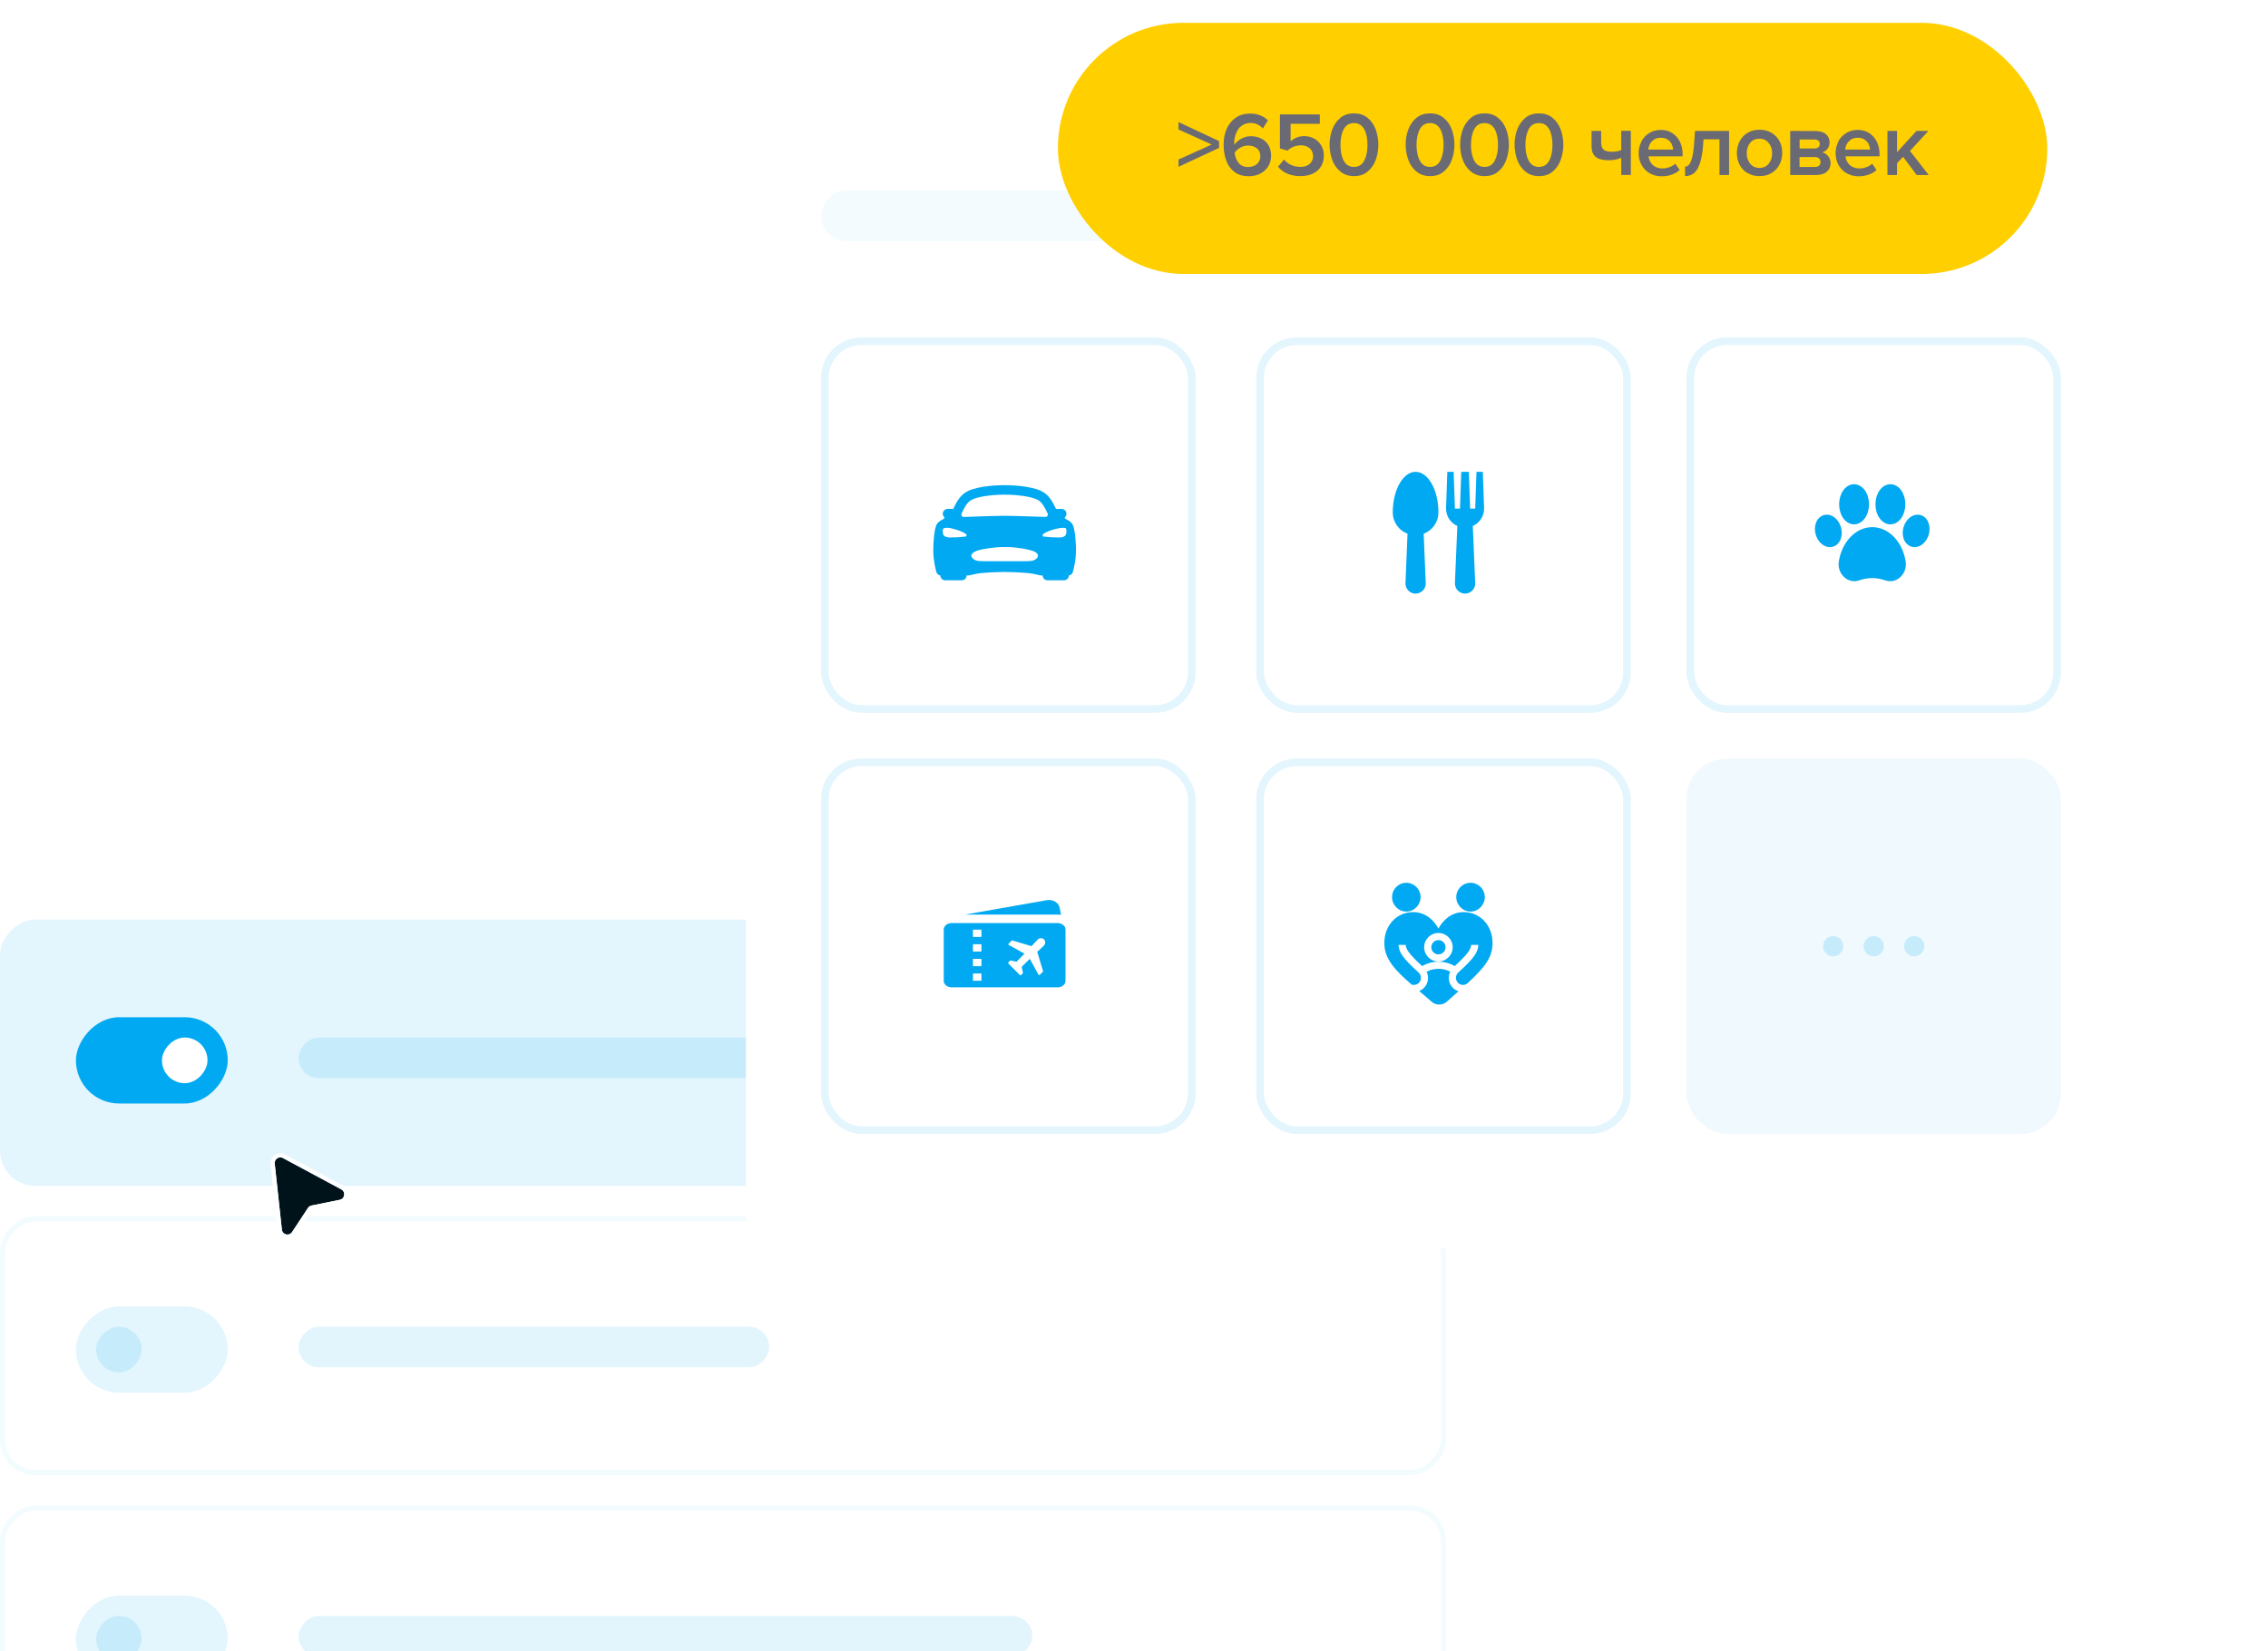 <?xml version="1.0" encoding="UTF-8"?> <svg xmlns="http://www.w3.org/2000/svg" width="298" height="217" viewBox="0 0 298 217" fill="none"><rect width="190" height="35" rx="4.667" transform="matrix(-1 0 0 1 190 120.833)" fill="#E3F5FD"></rect><rect width="19.949" height="11.333" rx="5.667" transform="matrix(-1 0 0 1 29.926 133.667)" fill="#00A9F1"></rect><rect width="5.985" height="6" rx="2.992" transform="matrix(-1 0 0 1 27.266 136.333)" fill="white"></rect><rect x="-0.333" y="0.333" width="189.333" height="33.333" rx="4.333" transform="matrix(-1 0 0 1 189.333 159.833)" stroke="#F2FBFE" stroke-width="0.667"></rect><rect x="-0.333" y="0.333" width="189.333" height="34.333" rx="4.333" transform="matrix(-1 0 0 1 189.333 197.833)" stroke="#F2FBFE" stroke-width="0.667"></rect><rect width="96.418" height="5.333" rx="2.667" transform="matrix(-1 0 0 1 135.652 136.333)" fill="#C6ECFC"></rect><rect opacity="0.5" width="61.841" height="5.333" rx="2.667" transform="matrix(-1 0 0 1 101.074 174.333)" fill="#C6ECFC"></rect><rect opacity="0.5" width="96.418" height="5.333" rx="2.667" transform="matrix(-1 0 0 1 135.652 212.333)" fill="#C6ECFC"></rect><g filter="url(#filter0_d_2063_578)"><path d="M36.098 152.898C36.035 152.308 36.656 151.888 37.177 152.168L44.844 156.285C45.451 156.611 45.317 157.52 44.642 157.657L40.933 158.412C40.742 158.451 40.573 158.565 40.465 158.728L38.378 161.893C37.998 162.469 37.108 162.253 37.034 161.566L36.098 152.898Z" fill="#00131B"></path><path d="M35.824 152.928C35.736 152.117 36.591 151.539 37.308 151.924L44.974 156.041C45.809 156.49 45.624 157.739 44.696 157.928L40.988 158.683C40.868 158.707 40.763 158.778 40.696 158.88L38.608 162.045C38.086 162.837 36.861 162.54 36.759 161.597L35.824 152.928Z" stroke="white" stroke-width="0.552"></path></g><g clip-path="url(#clip0_2063_578)"><g filter="url(#filter1_d_2063_578)"><path d="M286 24.667C286 18.776 281.224 14 275.333 14H108.667C102.776 14 98 18.776 98 24.667V164H286V24.667Z" fill="white"></path></g><g clip-path="url(#clip1_2063_578)"><path d="M184.781 116C183.747 116 182.906 116.841 182.906 117.875C182.906 118.909 183.747 119.782 184.781 119.782C185.815 119.782 186.656 118.909 186.656 117.875C186.656 116.841 185.815 116 184.781 116Z" fill="#00A9F1"></path><path d="M195.094 117.875C195.094 116.841 194.253 116 193.219 116C192.185 116 191.344 116.841 191.344 117.875C191.344 118.909 192.185 119.782 193.219 119.782C194.253 119.782 195.094 118.909 195.094 117.875Z" fill="#00A9F1"></path><path d="M186.475 130.223C187.566 131.139 187.834 131.396 188.126 131.645C188.405 131.881 188.752 132 189.1 132C189.451 132 189.801 131.879 190.08 131.638C190.588 131.198 191.139 130.69 191.635 130.256C191.369 130.166 191.118 130.024 190.909 129.814C190.352 129.258 190.198 128.416 190.55 127.679C189.594 127.173 188.408 127.174 187.452 127.681C187.802 128.417 187.647 129.259 187.09 129.815C186.91 129.995 186.7 130.131 186.475 130.223Z" fill="#00A9F1"></path><path d="M189 125.407C189.518 125.407 189.938 124.988 189.938 124.47C189.938 123.952 189.518 123.532 189 123.532C188.482 123.532 188.062 123.952 188.062 124.47C188.062 124.988 188.482 125.407 189 125.407Z" fill="#00A9F1"></path><path d="M189 122.008C188.358 120.852 187.25 119.851 185.679 119.851C183.518 119.851 181.889 121.602 181.889 123.925C181.889 125.976 183.284 127.481 185.489 129.384C185.814 129.481 186.178 129.401 186.428 129.151C186.812 128.768 186.781 128.144 186.39 127.789C184.377 125.96 183.764 125.109 183.764 124.156H184.702C184.702 124.747 185.278 125.494 186.858 126.944C188.162 126.179 189.838 126.181 191.142 126.944C192.722 125.494 193.299 124.747 193.299 124.156H194.236C194.236 125.109 193.623 125.96 191.61 127.789C191.221 128.142 191.186 128.766 191.572 129.151C191.888 129.466 192.38 129.502 192.75 129.261C195.095 127.124 196.111 125.799 196.111 123.925C196.111 121.602 194.482 119.851 192.321 119.851C190.749 119.851 189.642 120.852 189 122.008ZM190.875 124.47C190.875 125.504 190.034 126.345 189 126.345C187.966 126.345 187.125 125.504 187.125 124.47C187.125 123.435 187.966 122.594 189 122.594C190.034 122.594 190.875 123.435 190.875 124.47Z" fill="#00A9F1"></path></g></g><rect x="108.381" y="44.833" width="48.207" height="48.333" rx="4.833" stroke="#E3F5FD"></rect><rect x="108.381" y="100.167" width="48.207" height="48.333" rx="4.833" stroke="#E3F5FD"></rect><rect x="165.566" y="44.833" width="48.207" height="48.333" rx="4.833" stroke="#E3F5FD"></rect><rect x="165.566" y="100.167" width="48.207" height="48.333" rx="4.833" stroke="#E3F5FD"></rect><rect x="222.088" y="44.833" width="48.207" height="48.333" rx="4.833" stroke="#E3F5FD"></rect><path d="M139.402 120.218L139.245 119.326C139.118 118.606 138.348 118.141 137.525 118.286L126.818 120.174H138.947C139.103 120.174 139.255 120.19 139.402 120.218Z" fill="#00A9F1"></path><path d="M138.946 121.289H125.054C124.473 121.289 124 121.671 124 122.14V128.889C124 129.359 124.473 129.741 125.054 129.741H138.946C139.527 129.741 140 129.359 140 128.889V122.14C140 121.671 139.527 121.289 138.946 121.289ZM128.955 128.874H127.84V127.914H128.955V128.874ZM128.955 126.954H127.84V125.995H128.955V126.954ZM128.955 125.035H127.84V124.075H128.955V125.035ZM128.955 123.115H127.84V122.156H128.955V123.115ZM137.148 124.271L136.29 125.073L137.063 127.656L136.63 128.089C136.583 128.136 136.506 128.136 136.458 128.089L135.306 125.994L134.246 127.04L134.415 127.864L134.145 128.134C134.109 128.169 134.051 128.169 134.016 128.134L132.489 126.607C132.453 126.571 132.453 126.513 132.489 126.477L132.758 126.207L133.567 126.372L134.613 125.308L132.533 124.164C132.486 124.116 132.486 124.039 132.533 123.992L132.967 123.559L135.532 124.327L136.34 123.463C136.577 123.226 136.949 123.216 137.172 123.439C137.395 123.662 137.384 124.035 137.148 124.271Z" fill="#00A9F1"></path><path d="M253.427 70.236C253.277 70.764 252.977 71.222 252.584 71.525C252.27 71.767 251.913 71.894 251.563 71.894C251.431 71.894 251.301 71.876 251.174 71.84C250.71 71.707 250.334 71.339 250.143 70.829C249.969 70.364 249.957 69.818 250.107 69.289C250.258 68.76 250.557 68.302 250.949 67.999C251.381 67.667 251.894 67.552 252.36 67.684C252.823 67.817 253.201 68.186 253.391 68.695C253.565 69.16 253.578 69.707 253.427 70.236ZM243.613 68.9C244.165 68.9 244.692 68.593 245.059 68.057C245.392 67.571 245.576 66.934 245.576 66.264C245.576 65.593 245.392 64.957 245.059 64.471C244.692 63.935 244.165 63.628 243.613 63.628C243.06 63.628 242.533 63.935 242.166 64.471C241.835 64.957 241.651 65.593 241.651 66.264C241.651 66.934 241.835 67.571 242.166 68.057C242.533 68.593 243.06 68.9 243.613 68.9ZM248.386 68.9C248.94 68.9 249.467 68.593 249.834 68.057C250.165 67.571 250.349 66.934 250.349 66.264C250.349 65.593 250.165 64.957 249.834 64.471C249.467 63.935 248.94 63.628 248.386 63.628C247.835 63.628 247.308 63.935 246.941 64.471C246.608 64.957 246.424 65.593 246.424 66.264C246.424 66.934 246.608 67.571 246.941 68.057C247.308 68.593 247.835 68.9 248.386 68.9ZM241.893 69.289C241.742 68.76 241.443 68.302 241.051 67.999C240.619 67.667 240.106 67.552 239.64 67.684C239.175 67.817 238.799 68.186 238.609 68.695C238.435 69.16 238.422 69.707 238.573 70.236C238.723 70.764 239.022 71.222 239.416 71.525C239.73 71.767 240.087 71.894 240.437 71.894C240.568 71.894 240.699 71.876 240.825 71.84C241.29 71.708 241.666 71.339 241.857 70.829C242.031 70.365 242.043 69.818 241.893 69.289ZM248.88 70.578C248.075 69.733 247.054 69.267 246 69.267C244.946 69.267 243.923 69.733 243.122 70.578C242.356 71.384 241.821 72.503 241.616 73.729C241.485 74.51 241.723 75.263 242.271 75.793C242.84 76.344 243.584 76.512 244.312 76.253C244.851 76.061 245.419 75.963 246 75.963C246.581 75.963 247.149 76.061 247.688 76.253C247.912 76.333 248.138 76.372 248.36 76.372C248.858 76.372 249.335 76.174 249.728 75.793C250.277 75.263 250.515 74.51 250.384 73.729C250.179 72.503 249.644 71.384 248.88 70.578Z" fill="#00A9F1"></path><path d="M189 67.333C189 64.388 187.656 62 186 62C184.344 62 183 64.388 183 67.333C183 68.615 183.808 69.701 184.939 70.13L184.667 76.667C184.667 77.403 185.264 78 186 78C186.736 78 187.333 77.403 187.333 76.667L187.061 70.131C188.193 69.701 189 68.615 189 67.333Z" fill="#00A9F1"></path><path d="M195 66.833L194.833 62H194L193.833 66.833H193.167L193 62H192L191.833 66.833H191.167L191 62H190.167L190 66.833C190 67.85 190.609 68.721 191.482 69.112L191.167 76.667C191.167 77.403 191.764 78 192.5 78C193.236 78 193.833 77.403 193.833 76.667L193.518 69.112C194.391 68.721 195 67.85 195 66.833Z" fill="#00A9F1"></path><path d="M141.307 70.79C141.167 69.211 140.935 68.904 140.848 68.788C140.646 68.521 140.324 68.347 139.984 68.163C139.965 68.153 139.948 68.139 139.935 68.121C139.923 68.103 139.914 68.083 139.911 68.061C139.907 68.04 139.909 68.018 139.915 67.997C139.922 67.976 139.933 67.957 139.948 67.941C140.011 67.877 140.06 67.801 140.09 67.716C140.121 67.632 140.133 67.541 140.125 67.452C140.111 67.293 140.037 67.146 139.918 67.039C139.8 66.932 139.646 66.874 139.487 66.875H138.877C138.851 66.875 138.825 66.877 138.799 66.88C138.781 66.872 138.763 66.866 138.744 66.862C138.383 66.099 137.889 65.054 136.865 64.544C135.346 63.789 132.547 63.75 132 63.75C131.453 63.75 128.655 63.789 127.138 64.543C126.114 65.053 125.619 66.098 125.258 66.861L125.255 66.867C125.237 66.869 125.22 66.874 125.203 66.88C125.177 66.877 125.151 66.875 125.124 66.875H124.514C124.355 66.874 124.2 66.932 124.082 67.039C123.964 67.146 123.89 67.293 123.875 67.452C123.868 67.541 123.881 67.631 123.912 67.715C123.943 67.799 123.991 67.876 124.055 67.939C124.07 67.955 124.081 67.974 124.087 67.995C124.094 68.015 124.096 68.037 124.092 68.059C124.089 68.08 124.08 68.101 124.068 68.118C124.055 68.136 124.038 68.151 124.019 68.161C123.678 68.345 123.355 68.52 123.155 68.786C123.068 68.903 122.837 69.209 122.696 70.787C122.617 71.676 122.606 72.595 122.667 73.188C122.796 74.418 123.037 75.162 123.047 75.193C123.084 75.305 123.152 75.404 123.243 75.48C123.334 75.555 123.445 75.602 123.562 75.617V75.625C123.562 75.791 123.628 75.95 123.745 76.067C123.863 76.184 124.022 76.25 124.187 76.25H126.375C126.541 76.25 126.7 76.184 126.817 76.067C126.934 75.95 127 75.791 127 75.625C127.336 75.625 127.57 75.565 127.818 75.501C128.176 75.404 128.542 75.34 128.912 75.309C130.104 75.195 131.289 75.156 132 75.156C132.697 75.156 133.935 75.195 135.128 75.309C135.499 75.34 135.867 75.405 136.226 75.502C136.464 75.562 136.689 75.619 137.001 75.625C137.001 75.79 137.067 75.949 137.184 76.067C137.302 76.184 137.461 76.25 137.626 76.25H139.814C139.98 76.25 140.139 76.184 140.256 76.067C140.373 75.949 140.439 75.79 140.439 75.625V75.62C140.557 75.605 140.668 75.558 140.759 75.483C140.851 75.407 140.919 75.308 140.956 75.195C140.966 75.165 141.207 74.421 141.336 73.19C141.397 72.598 141.386 71.68 141.307 70.79ZM126.388 67.395C126.701 66.731 127.058 65.979 127.694 65.662C128.614 65.205 130.52 64.998 132 64.998C133.481 64.998 135.387 65.203 136.306 65.662C136.942 65.979 137.298 66.731 137.612 67.395L137.651 67.48C137.674 67.528 137.684 67.581 137.681 67.635C137.677 67.688 137.66 67.739 137.631 67.784C137.602 67.829 137.562 67.865 137.514 67.89C137.467 67.915 137.414 67.927 137.361 67.926C136.063 67.891 133.328 67.778 132 67.778C130.672 67.778 127.938 67.893 126.638 67.928C126.584 67.93 126.532 67.918 126.484 67.893C126.437 67.868 126.397 67.831 126.368 67.787C126.339 67.742 126.321 67.691 126.318 67.637C126.314 67.584 126.324 67.531 126.347 67.482C126.361 67.454 126.375 67.424 126.388 67.395ZM126.854 70.505C126.182 70.586 125.506 70.626 124.829 70.625C124.415 70.625 123.988 70.508 123.909 70.139C123.855 69.891 123.86 69.752 123.89 69.611C123.914 69.492 123.953 69.406 124.149 69.375C124.657 69.297 124.94 69.395 125.772 69.64C126.323 69.802 126.721 70.018 126.947 70.189C127.061 70.273 127 70.494 126.854 70.505ZM135.502 73.709C134.988 73.767 133.96 73.746 132.012 73.746C130.064 73.746 129.037 73.767 128.523 73.709C127.992 73.65 127.316 73.148 127.778 72.701C128.085 72.407 128.802 72.186 129.757 72.062C130.712 71.939 131.117 71.875 132.008 71.875C132.899 71.875 133.263 71.914 134.259 72.063C135.255 72.212 136.008 72.435 136.239 72.702C136.66 73.18 136.032 73.647 135.502 73.711V73.709ZM140.092 70.139C140.014 70.509 139.584 70.625 139.171 70.625C138.482 70.625 137.792 70.585 137.107 70.505C136.988 70.494 136.932 70.284 137.053 70.189C137.276 70.013 137.678 69.802 138.229 69.639C139.06 69.394 139.539 69.296 139.951 69.378C140.051 69.398 140.105 69.506 140.111 69.573C140.138 69.762 140.132 69.953 140.092 70.139V70.139Z" fill="#00A9F1"></path><rect opacity="0.2" width="66.495" height="6.667" rx="3.333" transform="matrix(-1 0 0 1 174.377 25)" fill="#C6ECFC"></rect><rect x="139" y="3" width="130" height="33" rx="16.5" fill="#FFCF00"></rect><path d="M154.848 20.96L159.216 18.992L154.848 17.012V16.04L160.176 18.536V19.436L154.848 21.92V20.96ZM161.183 16.904L161.171 16.94C161.447 16.316 161.855 15.824 162.371 15.464C162.899 15.104 163.535 14.924 164.291 14.924C165.215 14.924 165.983 15.224 166.595 15.812L165.935 16.88C165.707 16.64 165.467 16.46 165.215 16.34C164.963 16.22 164.651 16.16 164.279 16.16C163.847 16.16 163.475 16.28 163.151 16.52C162.827 16.748 162.587 17.072 162.419 17.492C162.251 17.9 162.167 18.332 162.167 18.8C162.167 18.92 162.167 18.992 162.179 19.028C162.383 18.728 162.683 18.464 163.079 18.236C163.475 18.008 163.895 17.9 164.339 17.9C164.831 17.9 165.275 17.996 165.683 18.188C166.091 18.38 166.415 18.668 166.655 19.064C166.895 19.46 167.015 19.928 167.015 20.468C167.015 20.96 166.895 21.416 166.655 21.824C166.415 22.232 166.067 22.556 165.623 22.796C165.179 23.036 164.663 23.156 164.075 23.156C163.319 23.156 162.695 22.976 162.203 22.604C161.711 22.232 161.351 21.728 161.123 21.116C160.895 20.48 160.775 19.784 160.775 19.016C160.775 18.224 160.907 17.516 161.183 16.904ZM165.131 19.484H165.155C164.843 19.244 164.447 19.124 163.979 19.124C163.643 19.124 163.319 19.208 163.007 19.376C162.683 19.544 162.431 19.772 162.227 20.06C162.275 20.576 162.443 21.02 162.731 21.392C163.019 21.764 163.451 21.944 164.015 21.944C164.339 21.944 164.627 21.872 164.879 21.74C165.119 21.608 165.299 21.44 165.419 21.212C165.539 20.996 165.599 20.78 165.599 20.552C165.599 20.084 165.443 19.724 165.131 19.484ZM168.726 20.948V20.984C169.29 21.62 170.01 21.932 170.886 21.932C171.378 21.932 171.774 21.8 172.074 21.536C172.374 21.272 172.53 20.936 172.53 20.54C172.53 20.108 172.386 19.76 172.098 19.496C171.81 19.232 171.426 19.1 170.934 19.1C170.25 19.1 169.662 19.328 169.17 19.796L168.174 19.508V15.032H173.418V16.268H169.578V18.584C169.782 18.38 170.034 18.212 170.358 18.08C170.658 17.948 171.006 17.888 171.39 17.888C171.834 17.888 172.254 17.996 172.65 18.2C173.034 18.404 173.346 18.692 173.586 19.088C173.826 19.472 173.946 19.928 173.946 20.456C173.946 20.996 173.814 21.464 173.562 21.884C173.31 22.292 172.95 22.604 172.482 22.82C172.014 23.036 171.486 23.144 170.898 23.144C169.614 23.144 168.618 22.736 167.922 21.908L168.726 20.948ZM175.046 17V17.024C175.274 16.4 175.634 15.884 176.114 15.488C176.582 15.092 177.182 14.9 177.902 14.9C178.622 14.9 179.222 15.092 179.69 15.488C180.182 15.884 180.53 16.4 180.758 17.012C180.986 17.648 181.106 18.308 181.106 19.016C181.106 19.724 180.986 20.384 180.758 21.02C180.53 21.644 180.17 22.16 179.69 22.556C179.222 22.952 178.622 23.144 177.902 23.144C177.194 23.144 176.606 22.94 176.114 22.544C175.634 22.148 175.274 21.632 175.046 21.008C174.818 20.372 174.698 19.712 174.698 19.004C174.698 18.296 174.818 17.636 175.046 17ZM179.246 16.964V16.988C178.958 16.448 178.514 16.172 177.902 16.172C177.29 16.172 176.846 16.436 176.558 16.976C176.27 17.516 176.126 18.212 176.126 19.04C176.126 19.892 176.27 20.576 176.558 21.116C176.846 21.656 177.29 21.932 177.902 21.932C178.514 21.932 178.958 21.656 179.246 21.116C179.534 20.576 179.678 19.892 179.678 19.04C179.678 18.2 179.534 17.504 179.246 16.964ZM185.042 17V17.024C185.27 16.4 185.63 15.884 186.11 15.488C186.578 15.092 187.178 14.9 187.898 14.9C188.618 14.9 189.218 15.092 189.686 15.488C190.178 15.884 190.526 16.4 190.754 17.012C190.982 17.648 191.102 18.308 191.102 19.016C191.102 19.724 190.982 20.384 190.754 21.02C190.526 21.644 190.166 22.16 189.686 22.556C189.218 22.952 188.618 23.144 187.898 23.144C187.19 23.144 186.602 22.94 186.11 22.544C185.63 22.148 185.27 21.632 185.042 21.008C184.814 20.372 184.694 19.712 184.694 19.004C184.694 18.296 184.814 17.636 185.042 17ZM189.242 16.964V16.988C188.954 16.448 188.51 16.172 187.898 16.172C187.286 16.172 186.842 16.436 186.554 16.976C186.266 17.516 186.122 18.212 186.122 19.04C186.122 19.892 186.266 20.576 186.554 21.116C186.842 21.656 187.286 21.932 187.898 21.932C188.51 21.932 188.954 21.656 189.242 21.116C189.53 20.576 189.674 19.892 189.674 19.04C189.674 18.2 189.53 17.504 189.242 16.964ZM192.197 17V17.024C192.425 16.4 192.785 15.884 193.265 15.488C193.733 15.092 194.333 14.9 195.053 14.9C195.773 14.9 196.373 15.092 196.841 15.488C197.333 15.884 197.681 16.4 197.909 17.012C198.137 17.648 198.257 18.308 198.257 19.016C198.257 19.724 198.137 20.384 197.909 21.02C197.681 21.644 197.321 22.16 196.841 22.556C196.373 22.952 195.773 23.144 195.053 23.144C194.345 23.144 193.757 22.94 193.265 22.544C192.785 22.148 192.425 21.632 192.197 21.008C191.969 20.372 191.849 19.712 191.849 19.004C191.849 18.296 191.969 17.636 192.197 17ZM196.397 16.964V16.988C196.109 16.448 195.665 16.172 195.053 16.172C194.441 16.172 193.997 16.436 193.709 16.976C193.421 17.516 193.277 18.212 193.277 19.04C193.277 19.892 193.421 20.576 193.709 21.116C193.997 21.656 194.441 21.932 195.053 21.932C195.665 21.932 196.109 21.656 196.397 21.116C196.685 20.576 196.829 19.892 196.829 19.04C196.829 18.2 196.685 17.504 196.397 16.964ZM199.351 17V17.024C199.579 16.4 199.939 15.884 200.419 15.488C200.887 15.092 201.487 14.9 202.207 14.9C202.927 14.9 203.527 15.092 203.995 15.488C204.487 15.884 204.835 16.4 205.063 17.012C205.291 17.648 205.411 18.308 205.411 19.016C205.411 19.724 205.291 20.384 205.063 21.02C204.835 21.644 204.475 22.16 203.995 22.556C203.527 22.952 202.927 23.144 202.207 23.144C201.499 23.144 200.911 22.94 200.419 22.544C199.939 22.148 199.579 21.632 199.351 21.008C199.123 20.372 199.003 19.712 199.003 19.004C199.003 18.296 199.123 17.636 199.351 17ZM203.551 16.964V16.988C203.263 16.448 202.819 16.172 202.207 16.172C201.595 16.172 201.151 16.436 200.863 16.976C200.575 17.516 200.431 18.212 200.431 19.04C200.431 19.892 200.575 20.576 200.863 21.116C201.151 21.656 201.595 21.932 202.207 21.932C202.819 21.932 203.263 21.656 203.551 21.116C203.839 20.576 203.983 19.892 203.983 19.04C203.983 18.2 203.839 17.504 203.551 16.964ZM210.38 18.776L210.392 18.764C210.392 19.196 210.5 19.496 210.716 19.676C210.92 19.856 211.268 19.94 211.76 19.94C212.276 19.94 212.696 19.868 213.02 19.724V17.192H214.28V22.988H213.02V20.744C212.54 20.948 211.988 21.056 211.364 21.056C210.572 21.056 209.996 20.9 209.648 20.6C209.3 20.3 209.12 19.844 209.12 19.232V17.204H210.38V18.776ZM215.694 18.572L215.658 18.584C215.91 18.116 216.258 17.756 216.702 17.48C217.146 17.204 217.65 17.072 218.214 17.072C218.79 17.072 219.294 17.204 219.714 17.48C220.146 17.756 220.482 18.14 220.722 18.608C220.962 19.088 221.082 19.628 221.082 20.24V20.54H216.606C216.654 20.996 216.846 21.38 217.17 21.68C217.494 21.98 217.926 22.136 218.454 22.136C218.742 22.136 219.042 22.076 219.354 21.968C219.654 21.86 219.906 21.704 220.11 21.5L220.686 22.328C220.41 22.604 220.062 22.808 219.642 22.952C219.234 23.096 218.802 23.168 218.334 23.168C217.77 23.168 217.254 23.036 216.786 22.784C216.33 22.532 215.97 22.172 215.706 21.704C215.442 21.236 215.31 20.708 215.31 20.108C215.31 19.544 215.442 19.04 215.694 18.572ZM217.05 18.572H217.038C216.762 18.884 216.606 19.244 216.57 19.652H219.834C219.822 19.4 219.75 19.148 219.642 18.92C219.522 18.692 219.342 18.488 219.102 18.332C218.874 18.176 218.574 18.104 218.202 18.104C217.71 18.104 217.326 18.26 217.05 18.572ZM222.196 21.176L222.184 21.164C222.388 20.684 222.532 19.844 222.616 18.644L222.712 17.204H227.188V23H225.928V18.308H223.828L223.804 18.704C223.732 19.856 223.588 20.756 223.372 21.404C223.156 22.064 222.892 22.508 222.568 22.76C222.244 23.012 221.848 23.144 221.404 23.144V21.896C221.728 21.896 221.992 21.656 222.196 21.176ZM229.628 22.736L229.616 22.76C229.16 22.484 228.812 22.112 228.572 21.644C228.332 21.176 228.212 20.66 228.212 20.096C228.212 19.556 228.332 19.04 228.572 18.572C228.812 18.104 229.16 17.732 229.616 17.456C230.06 17.18 230.588 17.048 231.188 17.048C231.8 17.048 232.328 17.18 232.772 17.456C233.228 17.732 233.576 18.104 233.816 18.548C234.056 19.004 234.176 19.508 234.176 20.072C234.176 20.636 234.056 21.152 233.816 21.62C233.576 22.088 233.228 22.46 232.772 22.736C232.328 23.012 231.8 23.144 231.188 23.144C230.6 23.144 230.072 23.012 229.628 22.736ZM232.412 21.5L232.388 21.524C232.688 21.152 232.844 20.696 232.844 20.156C232.844 19.616 232.7 19.16 232.4 18.788C232.1 18.416 231.692 18.224 231.176 18.224C230.66 18.224 230.252 18.404 229.952 18.776C229.652 19.148 229.508 19.604 229.508 20.144C229.508 20.684 229.664 21.14 229.964 21.512C230.264 21.884 230.672 22.064 231.188 22.064C231.704 22.064 232.112 21.872 232.412 21.5ZM235.223 17.204L238.463 17.216C239.099 17.216 239.579 17.348 239.903 17.624C240.227 17.9 240.395 18.26 240.395 18.704C240.395 19.04 240.299 19.328 240.119 19.556C239.939 19.784 239.711 19.94 239.435 20.024C239.759 20.096 240.011 20.264 240.215 20.528C240.419 20.804 240.527 21.104 240.527 21.428C240.527 21.896 240.359 22.28 240.023 22.568C239.687 22.856 239.183 23 238.511 23H235.223V17.204ZM238.931 18.488V18.5C238.799 18.392 238.643 18.332 238.451 18.332H236.459V19.508H238.451C238.643 19.508 238.799 19.448 238.931 19.34C239.051 19.232 239.111 19.1 239.111 18.92C239.111 18.74 239.051 18.596 238.931 18.488ZM239.015 20.816V20.828C238.883 20.696 238.703 20.636 238.475 20.636H236.447V21.944H238.475C238.703 21.944 238.883 21.884 239.015 21.764C239.147 21.644 239.207 21.488 239.207 21.284C239.207 21.104 239.147 20.948 239.015 20.816ZM241.57 18.572L241.534 18.584C241.786 18.116 242.134 17.756 242.578 17.48C243.022 17.204 243.526 17.072 244.09 17.072C244.666 17.072 245.17 17.204 245.59 17.48C246.022 17.756 246.358 18.14 246.598 18.608C246.838 19.088 246.958 19.628 246.958 20.24V20.54H242.482C242.53 20.996 242.722 21.38 243.046 21.68C243.37 21.98 243.802 22.136 244.33 22.136C244.618 22.136 244.918 22.076 245.23 21.968C245.53 21.86 245.782 21.704 245.986 21.5L246.562 22.328C246.286 22.604 245.938 22.808 245.518 22.952C245.11 23.096 244.678 23.168 244.21 23.168C243.646 23.168 243.13 23.036 242.662 22.784C242.206 22.532 241.846 22.172 241.582 21.704C241.318 21.236 241.186 20.708 241.186 20.108C241.186 19.544 241.318 19.04 241.57 18.572ZM242.926 18.572H242.914C242.638 18.884 242.482 19.244 242.446 19.652H245.71C245.698 19.4 245.626 19.148 245.518 18.92C245.398 18.692 245.218 18.488 244.978 18.332C244.75 18.176 244.45 18.104 244.078 18.104C243.586 18.104 243.202 18.26 242.926 18.572ZM250.061 20.612L249.257 21.44V23H247.997V17.204H249.257V20L251.813 17.204H253.373L250.961 19.832L253.421 23H251.837L250.061 20.612Z" fill="#6A6A74"></path><rect opacity="0.5" x="221.586" y="99.667" width="49.207" height="49.333" rx="5.333" fill="#E3F5FD"></rect><ellipse cx="240.869" cy="124.333" rx="1.33" ry="1.333" fill="#C6ECFC"></ellipse><ellipse cx="246.189" cy="124.333" rx="1.33" ry="1.333" fill="#C6ECFC"></ellipse><ellipse cx="251.51" cy="124.333" rx="1.33" ry="1.333" fill="#C6ECFC"></ellipse><rect width="19.949" height="11.333" rx="5.667" transform="matrix(-1 0 0 1 29.926 171.667)" fill="#E3F5FD"></rect><rect width="19.949" height="11.333" rx="5.667" transform="matrix(-1 0 0 1 29.926 209.667)" fill="#E3F5FD"></rect><rect width="5.985" height="6" rx="2.992" transform="matrix(-1 0 0 1 18.617 174.333)" fill="#C6ECFC"></rect><rect width="5.985" height="6" rx="2.992" transform="matrix(-1 0 0 1 18.617 212.333)" fill="#C6ECFC"></rect><defs><filter id="filter0_d_2063_578" x="23.483" y="139.467" width="34.359" height="35.37" filterUnits="userSpaceOnUse" color-interpolation-filters="sRGB"><feFlood flood-opacity="0" result="BackgroundImageFix"></feFlood><feColorMatrix in="SourceAlpha" type="matrix" values="0 0 0 0 0 0 0 0 0 0 0 0 0 0 0 0 0 0 127 0" result="hardAlpha"></feColorMatrix><feOffset></feOffset><feGaussianBlur stdDeviation="6.029"></feGaussianBlur><feComposite in2="hardAlpha" operator="out"></feComposite><feColorMatrix type="matrix" values="0 0 0 0 0 0 0 0 0 0 0 0 0 0 0 0 0 0 0.2 0"></feColorMatrix><feBlend mode="normal" in2="BackgroundImageFix" result="effect1_dropShadow_2063_578"></feBlend><feBlend mode="normal" in="SourceGraphic" in2="effect1_dropShadow_2063_578" result="shape"></feBlend></filter><filter id="filter1_d_2063_578" x="71.733" y="-8.933" width="240.533" height="202.533" filterUnits="userSpaceOnUse" color-interpolation-filters="sRGB"><feFlood flood-opacity="0" result="BackgroundImageFix"></feFlood><feColorMatrix in="SourceAlpha" type="matrix" values="0 0 0 0 0 0 0 0 0 0 0 0 0 0 0 0 0 0 127 0" result="hardAlpha"></feColorMatrix><feOffset dy="3.333"></feOffset><feGaussianBlur stdDeviation="13.133"></feGaussianBlur><feComposite in2="hardAlpha" operator="out"></feComposite><feColorMatrix type="matrix" values="0 0 0 0 0 0 0 0 0 0 0 0 0 0 0 0 0 0 0.05 0"></feColorMatrix><feBlend mode="normal" in2="BackgroundImageFix" result="effect1_dropShadow_2063_578"></feBlend><feBlend mode="normal" in="SourceGraphic" in2="effect1_dropShadow_2063_578" result="shape"></feBlend></filter><clipPath id="clip0_2063_578"><rect width="217" height="164" fill="white" transform="translate(81)"></rect></clipPath><clipPath id="clip1_2063_578"><rect width="16" height="16" fill="white" transform="translate(181 116)"></rect></clipPath></defs></svg> 